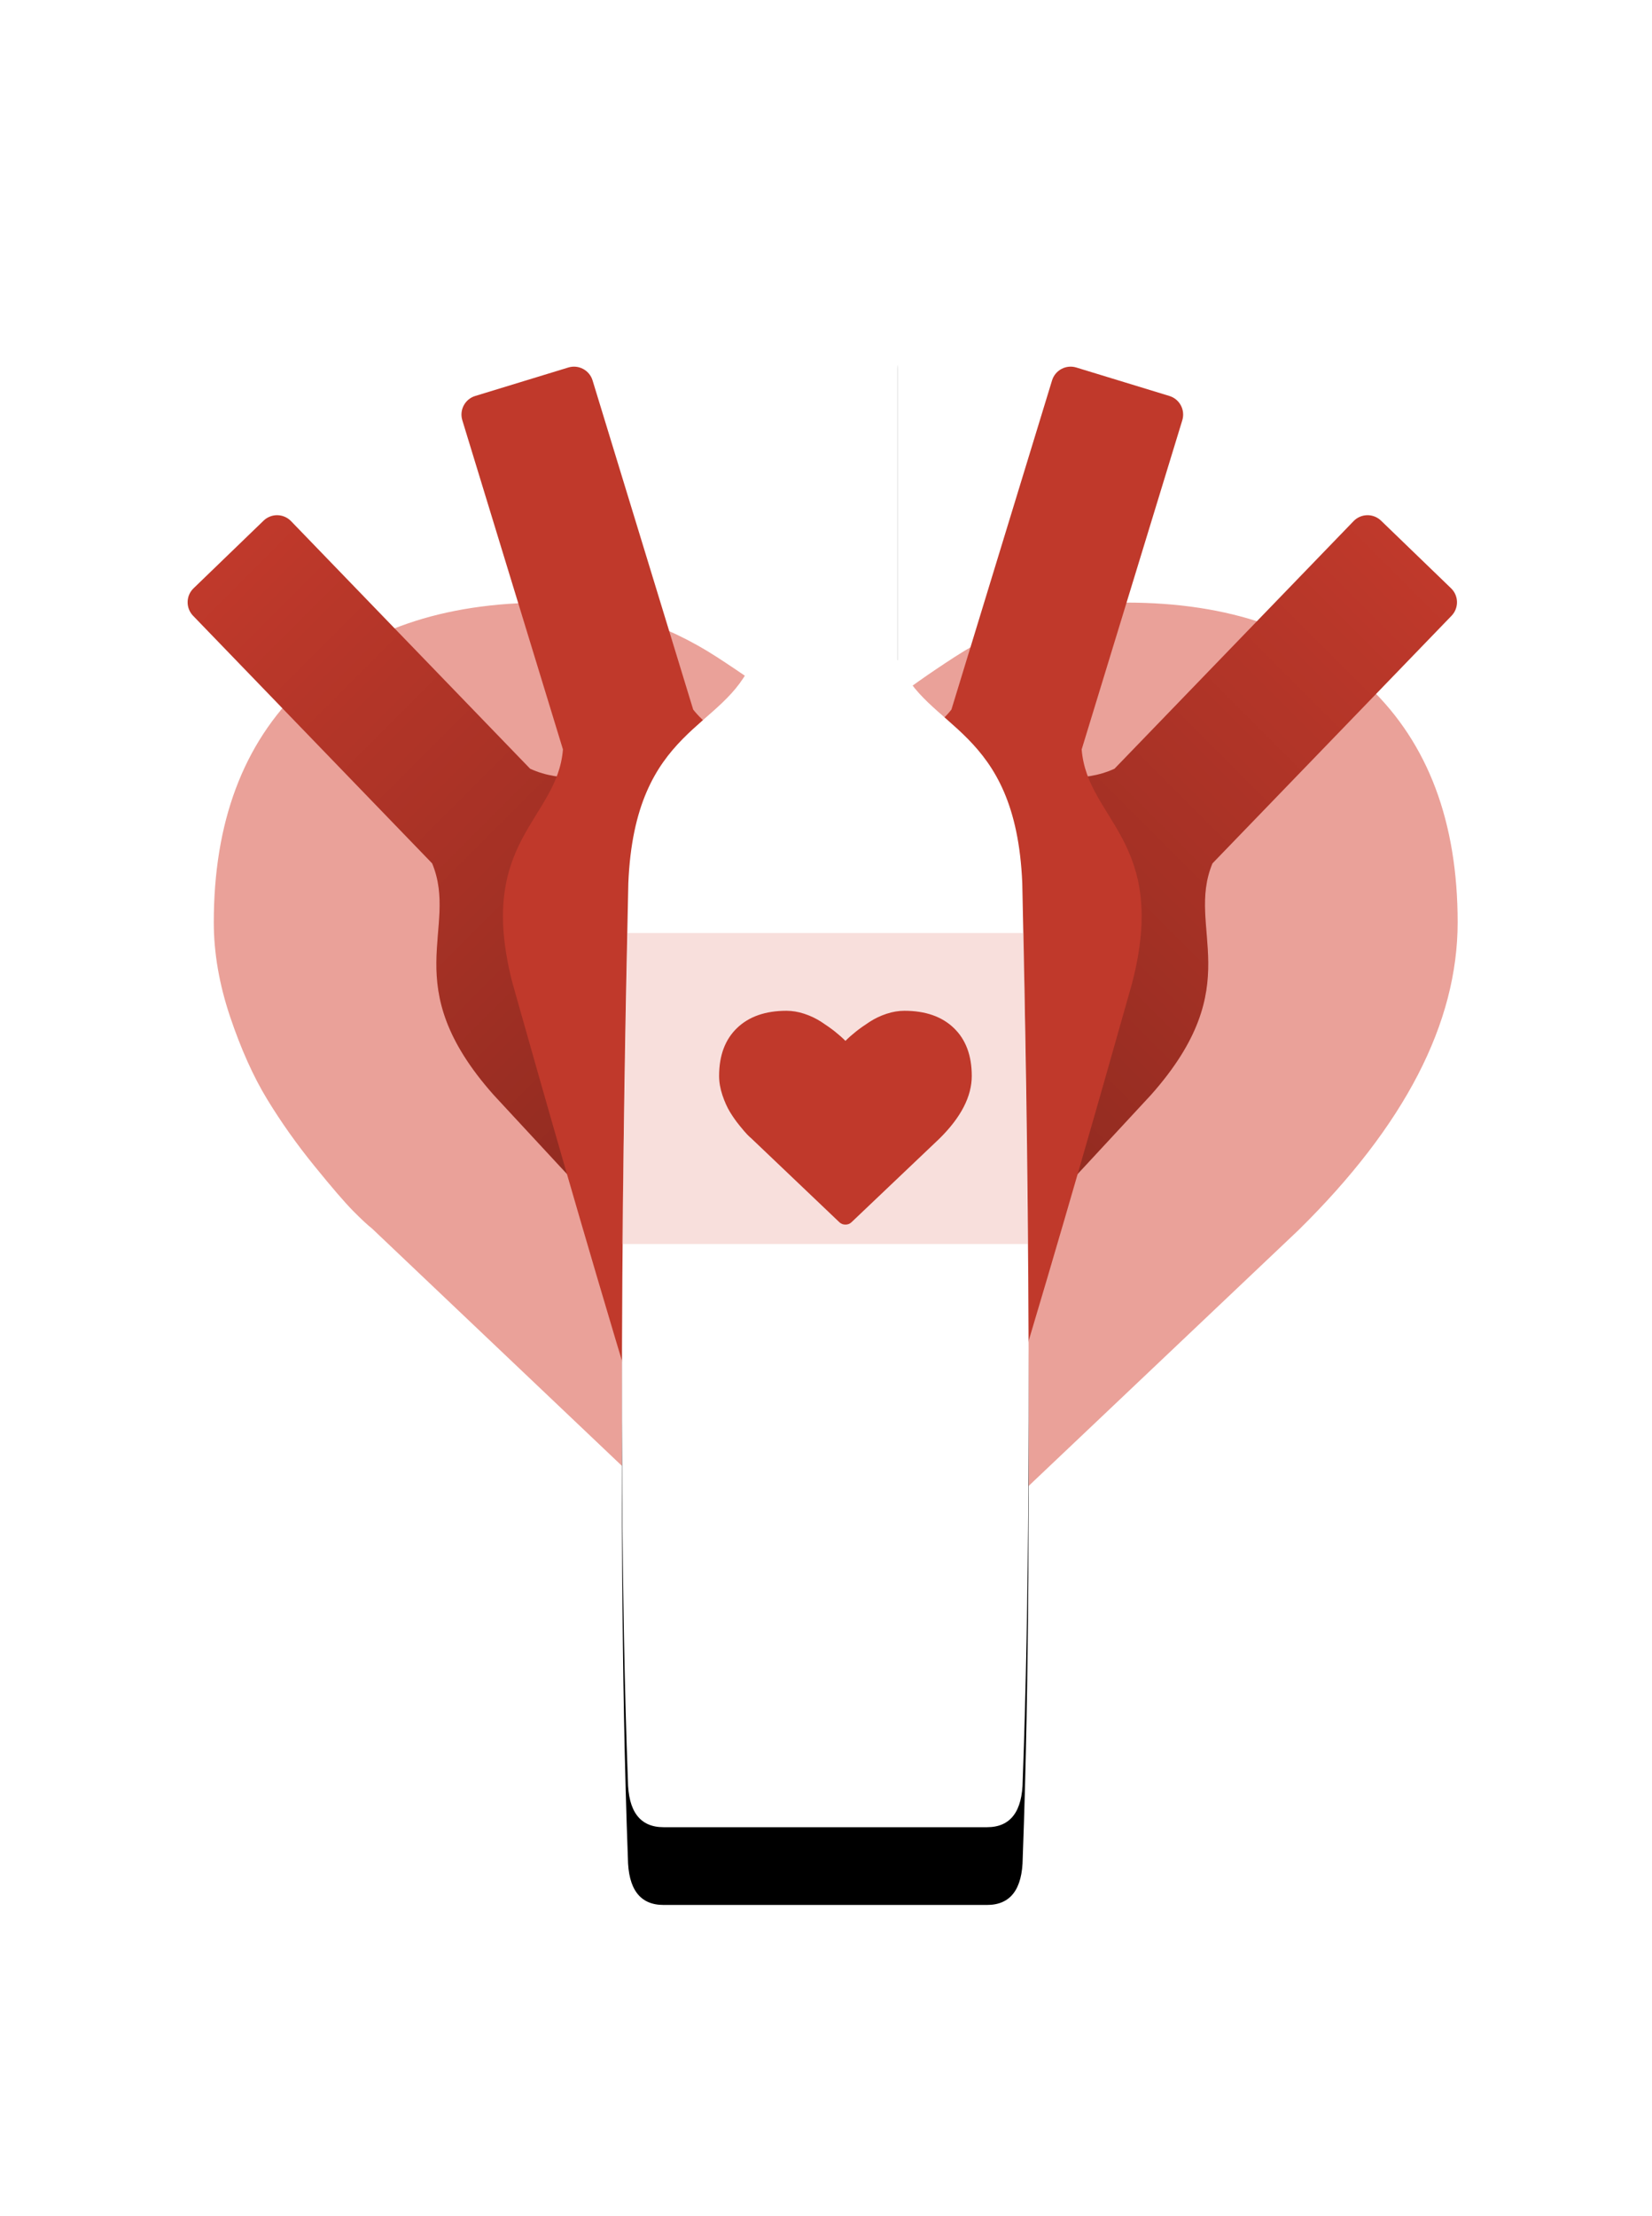 <?xml version="1.0" encoding="UTF-8"?>
<svg width="85px" height="114px" viewBox="0 0 85 114" version="1.1" xmlns="http://www.w3.org/2000/svg" xmlns:xlink="http://www.w3.org/1999/xlink">
    <!-- Generator: Sketch 48.2 (47327) - http://www.bohemiancoding.com/sketch -->
    <title>Artboard 2</title>
    <desc>Created with Sketch.</desc>
    <defs>
        <filter x="-23.4%" y="-25.9%" width="150.0%" height="159.3%" filterUnits="objectBoundingBox" id="filter-1">
            <feOffset dx="1" dy="2" in="SourceAlpha" result="shadowOffsetOuter1"></feOffset>
            <feGaussianBlur stdDeviation="5" in="shadowOffsetOuter1" result="shadowBlurOuter1"></feGaussianBlur>
            <feColorMatrix values="0 0 0 0 0   0 0 0 0 0   0 0 0 0 0  0 0 0 0.145 0" type="matrix" in="shadowBlurOuter1" result="shadowMatrixOuter1"></feColorMatrix>
            <feMerge>
                <feMergeNode in="shadowMatrixOuter1"></feMergeNode>
                <feMergeNode in="SourceGraphic"></feMergeNode>
            </feMerge>
        </filter>
        <rect id="path-2" x="0" y="0" width="43" height="79"></rect>
        <linearGradient x1="50%" y1="0%" x2="50%" y2="100%" id="linearGradient-4">
            <stop stop-color="#000000" stop-opacity="0" offset="0%"></stop>
            <stop stop-color="#000000" stop-opacity="0.5" offset="100%"></stop>
        </linearGradient>
        <path d="M33.931,2 L36.314,2 C36.866,2 37.314,2.448 37.314,3 C37.314,8.903 37.314,14.805 37.314,20.708 C38.654,24.115 42.997,23.888 43.312,31.474 C43.333,33.116 43.98,57.402 43.333,74.731 C43.319,76.244 42.745,77 41.613,77 L33.931,77 L26.007,77 C24.874,77 24.301,76.244 24.287,74.731 C23.64,57.402 24.287,33.116 24.308,31.474 C24.623,23.888 28.966,24.115 30.306,20.708 C30.306,14.805 30.306,8.903 30.306,3 C30.306,2.448 30.754,2 31.306,2 L33.931,2 Z" id="path-5"></path>
        <rect id="path-6" x="0" y="0" width="44" height="80"></rect>
        <path d="M33.931,2 L36.314,2 C36.866,2 37.314,2.448 37.314,3 C37.314,8.903 37.314,14.805 37.314,20.708 C38.654,24.115 42.997,23.888 43.312,31.474 C43.333,33.116 43.98,57.402 43.333,74.731 C43.319,76.244 42.745,77 41.613,77 L33.931,77 L26.007,77 C24.874,77 24.301,76.244 24.287,74.731 C23.64,57.402 24.287,33.116 24.308,31.474 C24.623,23.888 28.966,24.115 30.306,20.708 C30.306,14.805 30.306,8.903 30.306,3 C30.306,2.448 30.754,2 31.306,2 L33.931,2 Z" id="path-8"></path>
        <path d="M34.594,0 L37.201,0 C37.754,-3.89074334e-16 38.201,0.448 38.201,1 C38.201,7.318 38.201,13.637 38.201,19.955 C39.631,23.589 44.263,23.347 44.599,31.439 C44.622,33.19 45.312,59.096 44.622,77.58 C44.607,79.193 43.995,80 42.787,80 L34.594,80 L26.14,80 C24.932,80 24.321,79.193 24.306,77.58 C23.616,59.096 24.306,33.19 24.329,31.439 C24.664,23.347 29.297,23.589 30.726,19.955 C30.726,13.637 30.726,7.318 30.726,1 C30.726,0.448 31.174,5.91980459e-16 31.726,0 L34.594,0 Z" id="path-9"></path>
        <filter x="-131.4%" y="-29.4%" width="362.8%" height="168.8%" filterUnits="objectBoundingBox" id="filter-10">
            <feOffset dx="0" dy="4" in="SourceAlpha" result="shadowOffsetOuter1"></feOffset>
            <feGaussianBlur stdDeviation="8.5" in="shadowOffsetOuter1" result="shadowBlurOuter1"></feGaussianBlur>
            <feColorMatrix values="0 0 0 0 0   0 0 0 0 0   0 0 0 0 0  0 0 0 0.261 0" type="matrix" in="shadowBlurOuter1"></feColorMatrix>
        </filter>
        <filter x="-115.4%" y="-127.3%" width="346.2%" height="390.9%" filterUnits="objectBoundingBox" id="filter-11">
            <feOffset dx="1" dy="2" in="SourceAlpha" result="shadowOffsetOuter1"></feOffset>
            <feGaussianBlur stdDeviation="5" in="shadowOffsetOuter1" result="shadowBlurOuter1"></feGaussianBlur>
            <feColorMatrix values="0 0 0 0 0   0 0 0 0 0   0 0 0 0 0  0 0 0 0.145 0" type="matrix" in="shadowBlurOuter1" result="shadowMatrixOuter1"></feColorMatrix>
            <feMerge>
                <feMergeNode in="shadowMatrixOuter1"></feMergeNode>
                <feMergeNode in="SourceGraphic"></feMergeNode>
            </feMerge>
        </filter>
    </defs>
    <g id="Page-1" stroke="none" stroke-width="1" fill="none" fill-rule="evenodd">
        <g id="Artboard-2">
            <g id="Like" transform="translate(8, 14)">
                <g id="heart" filter="url(#filter-1)" transform="translate(2, 15)" fill="#EAA199" fill-rule="nonzero">
                    <path d="M32,54 C31.381,54 30.857,53.789 30.429,53.367 L8.143,32.203 C7.905,32.016 7.577,31.711 7.161,31.289 C6.744,30.867 6.083,30.1 5.179,28.986 C4.274,27.873 3.464,26.73 2.75,25.559 C2.036,24.387 1.399,22.969 0.839,21.305 C0.28,19.641 0,18.023 0,16.453 C0,11.297 1.512,7.266 4.536,4.359 C7.56,1.453 11.738,0 17.071,0 C18.548,0 20.054,0.252 21.589,0.756 C23.125,1.26 24.554,1.939 25.875,2.795 C27.196,3.65 28.333,4.453 29.286,5.203 C30.238,5.953 31.143,6.75 32,7.594 C32.857,6.75 33.762,5.953 34.714,5.203 C35.667,4.453 36.804,3.65 38.125,2.795 C39.446,1.939 40.875,1.26 42.411,0.756 C43.946,0.252 45.452,0 46.929,0 C52.262,0 56.44,1.453 59.464,4.359 C62.488,7.266 64,11.297 64,16.453 C64,21.633 61.274,26.906 55.821,32.273 L33.571,53.367 C33.143,53.789 32.619,54 32,54 Z" id="Shape"></path>
                </g>
                <g id="bottle-bg-right" transform="translate(26, 1)">
                    <mask id="mask-3" fill="white">
                        <use xlink:href="#path-2"></use>
                    </mask>
                    <g id="Mask"></g>
                    <g mask="url(#mask-3)" id="Combined-Shape">
                        <g transform="translate(-21, 1)">
                            <g fill="none" transform="translate(33.81, 39.5) rotate(44) translate(-33.81, -39.5) ">
                                <use fill="#C0392B" xlink:href="#path-5"></use>
                                <use fill="url(#linearGradient-4)" xlink:href="#path-5"></use>
                            </g>
                            <path d="M33.931,2 L36.314,2 C36.866,2 37.314,2.448 37.314,3 C37.314,8.903 37.314,14.805 37.314,20.708 C38.654,24.115 42.997,23.888 43.312,31.474 C43.333,33.116 43.98,57.402 43.333,74.731 C43.319,76.244 42.745,77 41.613,77 L33.931,77 L26.007,77 C24.874,77 24.301,76.244 24.287,74.731 C23.64,57.402 24.287,33.116 24.308,31.474 C24.623,23.888 28.966,24.115 30.306,20.708 C30.306,14.805 30.306,8.903 30.306,3 C30.306,2.448 30.754,2 31.306,2 L33.931,2 Z" fill="#C0392B" transform="translate(33.81, 39.5) rotate(17) translate(-33.81, -39.5) "></path>
                        </g>
                    </g>
                </g>
                <g id="bottle-bg-left">
                    <mask id="mask-7" fill="white">
                        <use xlink:href="#path-6"></use>
                    </mask>
                    <g id="Mask"></g>
                    <g mask="url(#mask-7)" id="Combined-Shape">
                        <g transform="translate(-4, 2)">
                            <g fill="none" transform="translate(33.81, 39.5) rotate(-44) translate(-33.81, -39.5) ">
                                <use fill="#C0392B" xlink:href="#path-8"></use>
                                <use fill="url(#linearGradient-4)" xlink:href="#path-8"></use>
                            </g>
                            <path d="M33.931,2 L36.314,2 C36.866,2 37.314,2.448 37.314,3 C37.314,8.903 37.314,14.805 37.314,20.708 C38.654,24.115 42.997,23.888 43.312,31.474 C43.333,33.116 43.98,57.402 43.333,74.731 C43.319,76.244 42.745,77 41.613,77 L33.931,77 L26.007,77 C24.874,77 24.301,76.244 24.287,74.731 C23.64,57.402 24.287,33.116 24.308,31.474 C24.623,23.888 28.966,24.115 30.306,20.708 C30.306,14.805 30.306,8.903 30.306,3 C30.306,2.448 30.754,2 31.306,2 L33.931,2 Z" fill="#C0392B" transform="translate(33.81, 39.5) rotate(-17) translate(-33.81, -39.5) "></path>
                        </g>
                    </g>
                </g>
                <g id="Combined-Shape">
                    <use fill="black" fill-opacity="1" filter="url(#filter-10)" xlink:href="#path-9"></use>
                    <use fill="#FFFFFF" fill-rule="evenodd" xlink:href="#path-9"></use>
                </g>
                <polygon id="Rectangle-2" fill="#EAA199" opacity="0.338" points="24.28 34 44.678 34 44.887 50 24 50"></polygon>
                <g id="heart" filter="url(#filter-11)" transform="translate(28, 36)" fill="#C0392B" fill-rule="nonzero">
                    <path d="M6.5,11 C6.374,11 6.268,10.957 6.181,10.871 L1.654,6.56 C1.606,6.522 1.539,6.46 1.455,6.374 C1.37,6.288 1.236,6.131 1.052,5.905 C0.868,5.678 0.704,5.445 0.559,5.206 C0.414,4.968 0.284,4.679 0.17,4.34 C0.057,4.001 0,3.671 0,3.352 C0,2.301 0.307,1.48 0.921,0.888 C1.536,0.296 2.384,0 3.468,0 C3.767,0 4.073,0.051 4.385,0.154 C4.697,0.257 4.987,0.395 5.256,0.569 C5.524,0.744 5.755,0.907 5.949,1.06 C6.142,1.213 6.326,1.375 6.5,1.547 C6.674,1.375 6.858,1.213 7.051,1.06 C7.245,0.907 7.476,0.744 7.744,0.569 C8.013,0.395 8.303,0.257 8.615,0.154 C8.927,0.051 9.233,0 9.532,0 C10.616,0 11.464,0.296 12.079,0.888 C12.693,1.48 13,2.301 13,3.352 C13,4.407 12.446,5.481 11.339,6.574 L6.819,10.871 C6.732,10.957 6.626,11 6.5,11 Z" id="Shape"></path>
                </g>
            </g>
        </g>
    </g>
</svg>